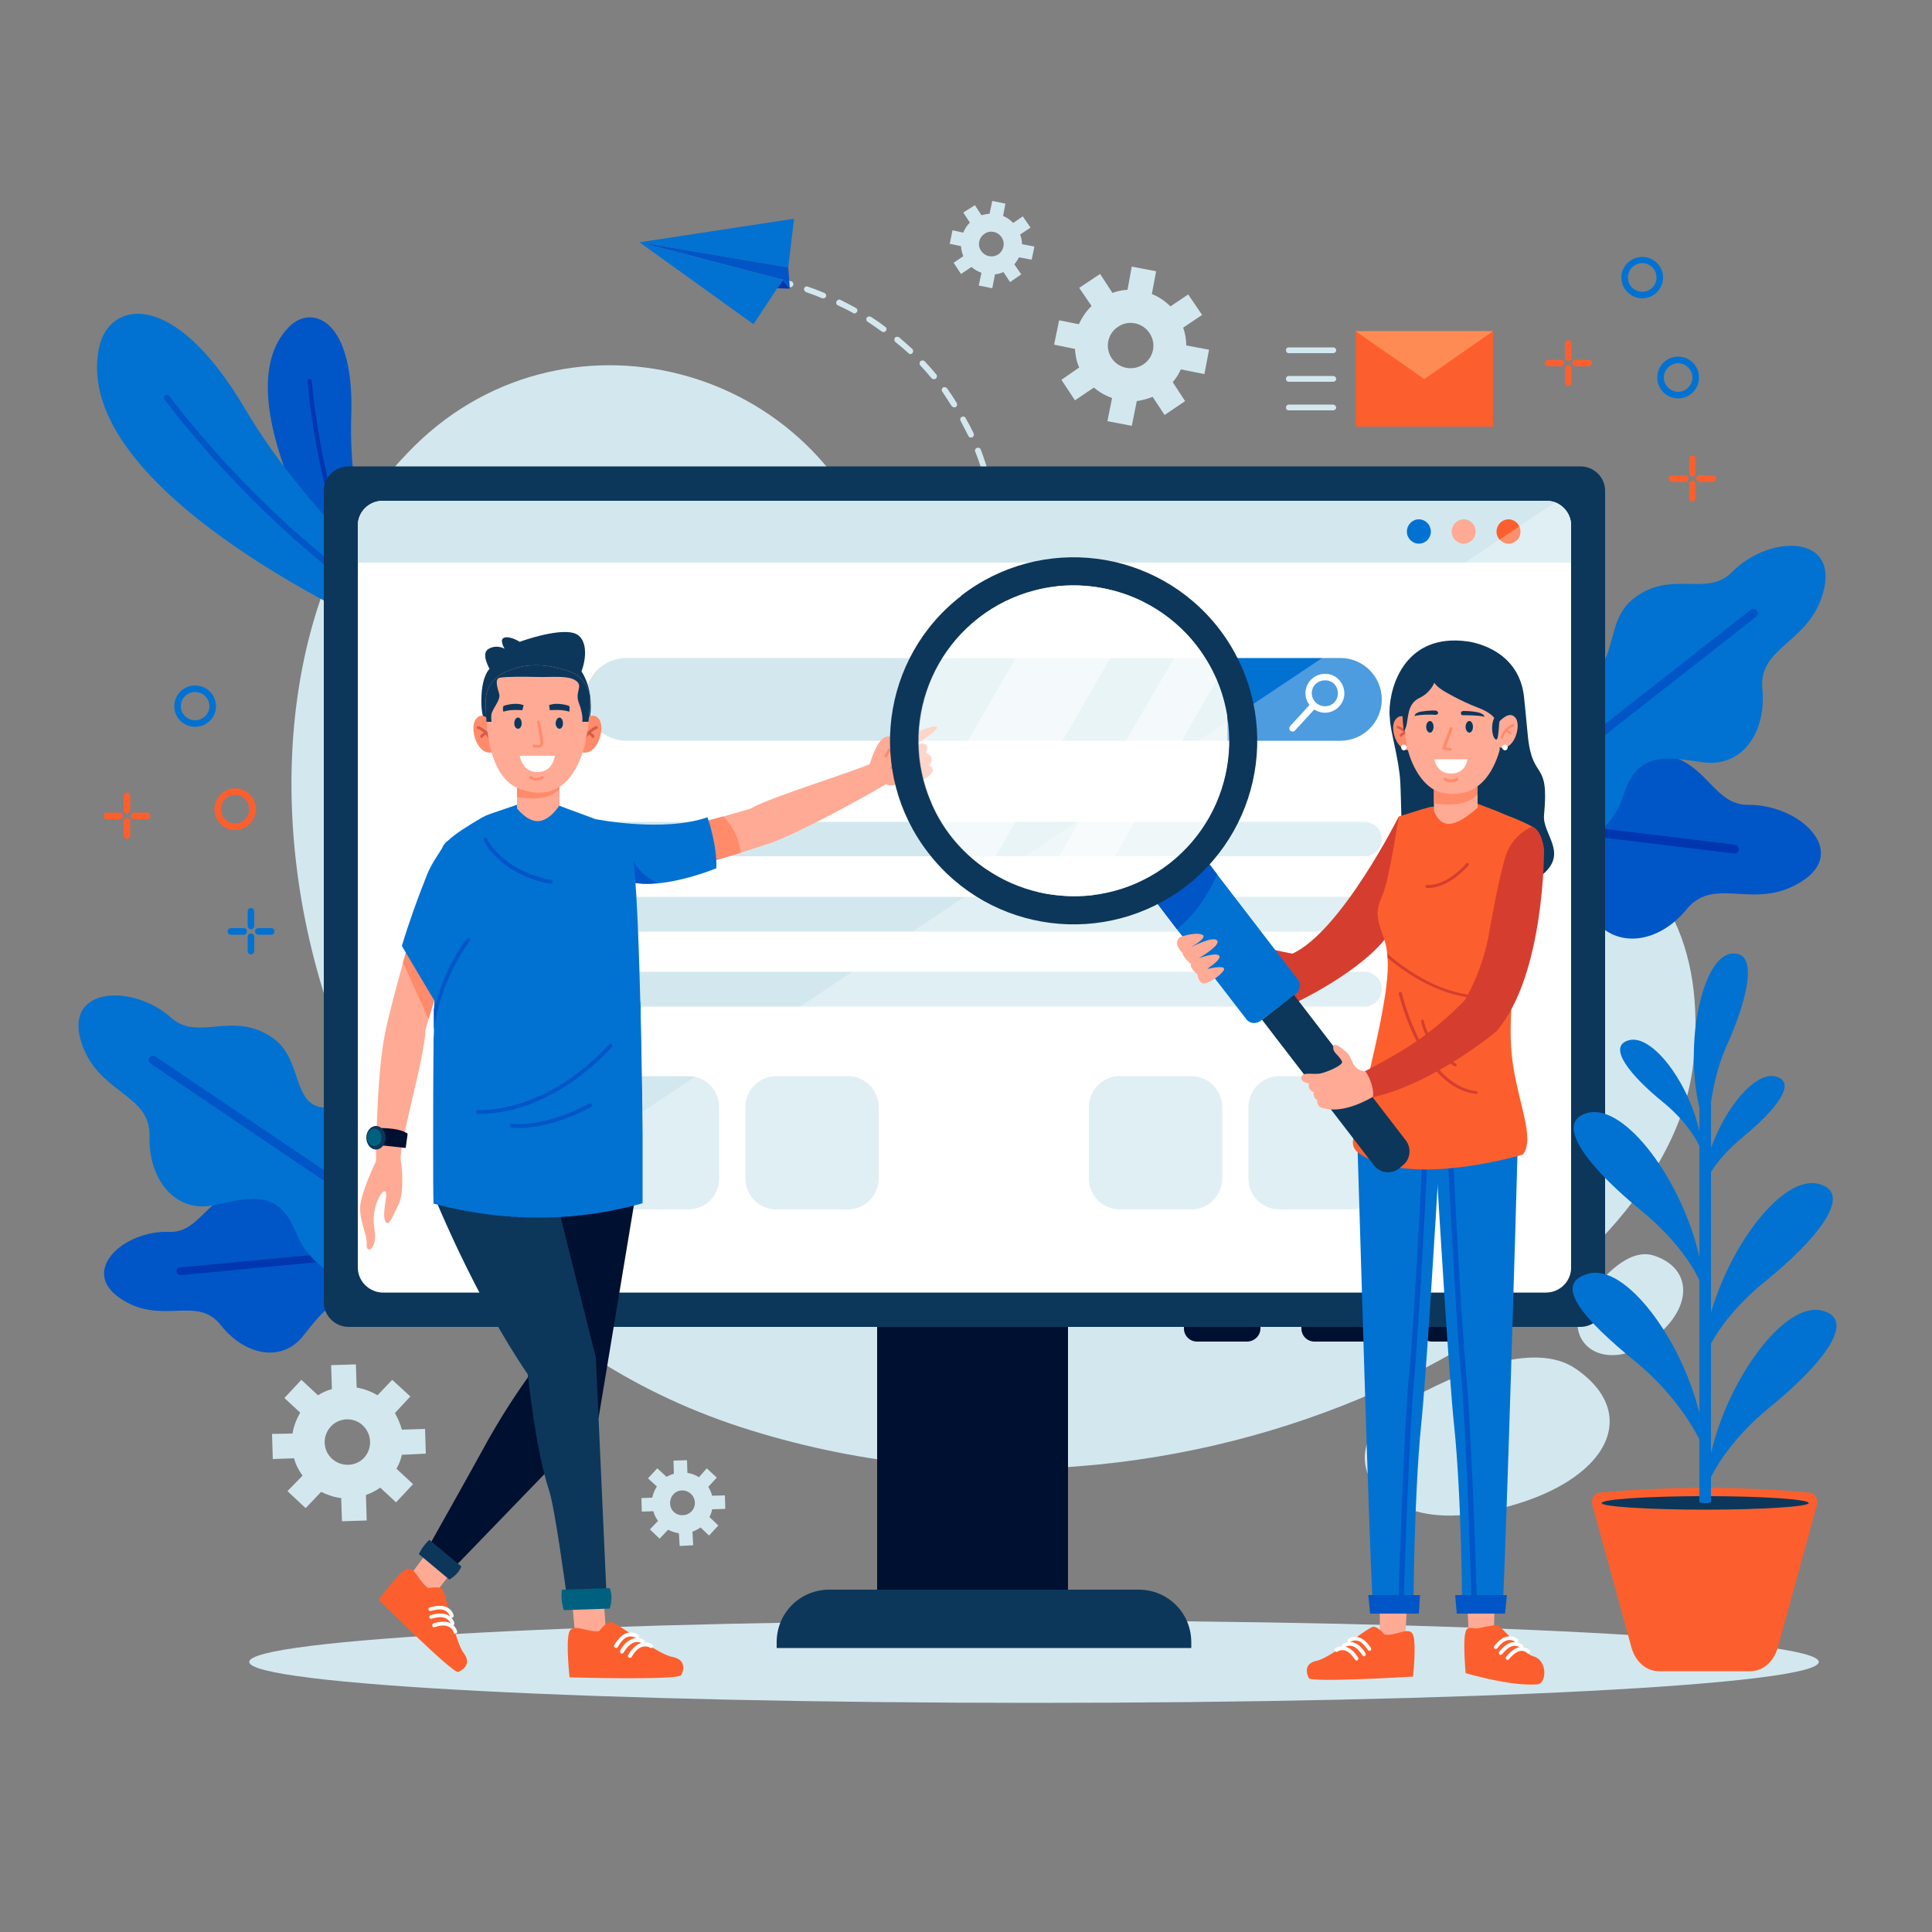 <svg version="1.2" xmlns="http://www.w3.org/2000/svg" viewBox="0 0 500 500" width="500" height="500">
	<rect x="0" y="0" width="500" height="500" fill="#808080" stroke="none"/>
	<title>seo</title>
	<style>
		.s0 { fill: #d3e8ee } 
		.s1 { fill: #0172d2 } 
		.s2 { fill: #0056c7 } 
		.s3 { fill: #0036af } 
		.s4 { fill: #fc5f2d } 
		.s5 { fill: #ff8b54 } 
		.s6 { fill: #0c375a } 
		.s7 { fill: #ffffff } 
		.s8 { fill: #ffaa95 } 
		.s9 { fill: #001030 } 
		.s10 { opacity: .3;fill: #ffffff } 
		.s11 { fill: #ff8b6b } 
		.s12 { fill: #00607f } 
		.s13 { fill: #d85c48 } 
		.s14 { fill: #d53e2f } 
		.s15 { opacity: .5;fill: #ffffff } 
	</style>
	<g id="OBJECTS">
		<path class="s0" d="m470.7 430.1c0 5.9-90.9 10.6-203.1 10.6-112.1 0-203.1-4.7-203.1-10.6 0-5.9 91-10.7 203.1-10.7 112.2 0 203.1 4.8 203.1 10.7z"/>
		<g>
			<g>
				<path class="s0" d="m228.5 148.9c-15.2-55.2-83.7-73-123-31.7q-0.8 0.9-1.7 1.8c-56.3 61.2-29.7 212 87.8 250.3 117.5 38.2 239.8-31.6 246.6-94 6.9-62.4-47.3-82-131.5-64.6-47.5 9.9-68.7-27.5-78.2-61.8z"/>
				<path class="s0" d="m363.1 363.1c-13.8 7.9-13.1 22.5 1.7 27.5 4.9 1.7 11.2 2.3 19.4 0.7 30.9-6 41.6-24.6 23.7-37-11-7.7-31.1 1.1-44.8 8.8z"/>
				<path class="s0" d="m410.2 336.7c-4.4 6.3-1 13.8 6.7 14 2.5 0.1 5.5-0.6 8.7-2.7 12.5-8 13.2-19.4 2.6-23-6.5-2.3-13.6 5.4-18 11.7z"/>
				<g>
					<path class="s0" d="m311.7 96.8l1.2-6.3-5.9-1.1q0-2.4-0.8-4.6l4.9-3.3-3.6-5.3-4.6 3.1c-1.4-1.4-3-2.5-4.8-3.2l1.1-5.9-6.3-1.2-1.1 6q-2 0.1-3.9 0.8l-3.2-4.9-5.4 3.6 3.2 4.7c-1.4 1.3-2.5 3-3.3 4.7l-5.1-1-1.3 6.3 5.4 1.1c0.1 1.6 0.4 3.3 1.1 4.8l-4.6 3.2 3.5 5.3 4.9-3.3c1.4 1.2 3 2.1 4.7 2.7l-1.2 6 6.3 1.2 1.3-6.4q2.1-0.3 4.1-1.1l3.1 4.7 5.3-3.6-3.2-4.9q1.3-1.5 2.1-3.3zm-15.8-2.5c-2.7 1.8-6.4 1.1-8.2-1.6-1.8-2.7-1.1-6.3 1.6-8.1 2.7-1.9 6.4-1.1 8.2 1.6 1.8 2.7 1.1 6.3-1.6 8.1z"/>
					<path class="s0" d="m267 67.2l0.7-3.4-3.2-0.6q0-1.3-0.5-2.5l2.7-1.8-2-2.9-2.5 1.7q-1.1-1.2-2.6-1.8l0.6-3.2-3.4-0.7-0.7 3.3q-1 0.1-2.1 0.4l-1.7-2.6-3 1.9 1.7 2.6q-1.1 1.1-1.7 2.6l-2.8-0.6-0.7 3.5 2.9 0.6q0.1 1.3 0.6 2.6l-2.5 1.7 1.9 2.9 2.7-1.8q1.2 1 2.6 1.5l-0.7 3.3 3.5 0.7 0.7-3.6q1.1-0.1 2.2-0.6l1.7 2.6 2.9-2-1.8-2.6q0.7-0.8 1.2-1.8zm-8.6-1.4c-1.5 1-3.5 0.6-4.5-0.9-1-1.4-0.6-3.4 0.9-4.4 1.4-1 3.4-0.6 4.4 0.9 1 1.4 0.6 3.4-0.8 4.4z"/>
				</g>
				<g>
					<path class="s0" d="m110.2 376.2l-0.2-6.4-6 0.2q-0.6-2.2-1.8-4.3l4-4.3-4.7-4.3-3.8 4c-1.7-1-3.5-1.7-5.4-2l-0.2-6-6.4 0.2 0.2 6.2q-1.9 0.5-3.6 1.6l-4.3-4-4.4 4.7 4.1 3.8c-1 1.7-1.7 3.5-2 5.4l-5.3 0.1 0.2 6.5 5.5-0.2c0.4 1.6 1.2 3.1 2.2 4.5l-3.9 4 4.7 4.4 4-4.2c1.7 0.8 3.4 1.4 5.2 1.6l0.2 6 6.4-0.2-0.2-6.6q2-0.7 3.7-1.9l4.1 3.8 4.4-4.7-4.3-4q1-1.7 1.4-3.6zm-16 1.1c-2.2 2.3-5.9 2.4-8.3 0.2-2.4-2.2-2.5-5.9-0.3-8.3 2.2-2.4 6-2.5 8.3-0.3 2.4 2.3 2.5 6 0.3 8.4z"/>
					<path class="s0" d="m187.7 390.5l-0.1-3.5-3.3 0.1q-0.3-1.2-1-2.3l2.2-2.4-2.6-2.4-2 2.3c-1-0.6-2-1-3-1.1l-0.1-3.3-3.5 0.1 0.1 3.4q-1 0.3-1.9 0.8l-2.4-2.2-2.4 2.6 2.3 2.1q-0.9 1.4-1.2 2.9l-2.8 0.1 0.1 3.5 3-0.1q0.3 1.3 1.2 2.5l-2.1 2.2 2.5 2.4 2.2-2.3q1.4 0.7 2.8 0.9l0.2 3.3 3.5-0.2-0.2-3.5q1.1-0.4 2.1-1.1l2.2 2.1 2.4-2.6-2.3-2.2q0.5-0.9 0.7-2zm-8.7 0.6c-1.2 1.3-3.3 1.4-4.6 0.2-1.3-1.2-1.3-3.3-0.1-4.6 1.2-1.3 3.2-1.3 4.5-0.1 1.3 1.2 1.4 3.2 0.2 4.5z"/>
				</g>
			</g>
		</g>
		<g>
			<g>
				<g>
					<g>
						<path class="s0" d="m204.8 74.3q-0.2 0-0.4 0c-1.4-0.4-2.2-0.5-2.2-0.5-0.4-0.1-0.6-0.5-0.6-0.9 0.1-0.4 0.5-0.7 0.9-0.6 0 0 0.8 0.2 2.3 0.5 0.4 0.1 0.6 0.6 0.5 1-0.1 0.2-0.3 0.4-0.5 0.5z"/>
					</g>
					<g>
						<path class="s0" d="m248.6 108.9q1 1.9 2 3.9c0.2 0.4 0.5 0.5 0.9 0.4q0 0 0.1 0c0.4-0.2 0.5-0.6 0.4-1q-1-2.1-2.1-4c-0.2-0.4-0.6-0.5-1-0.3-0.4 0.2-0.5 0.6-0.3 1z"/>
						<path class="s0" d="m252.4 116.9q0.8 2 1.5 4.2c0.1 0.3 0.5 0.5 0.9 0.4q0 0 0.1 0c0.4-0.1 0.6-0.5 0.4-0.9q-0.7-2.2-1.5-4.3c-0.2-0.4-0.6-0.5-1-0.4-0.4 0.2-0.6 0.6-0.4 1z"/>
						<path class="s0" d="m258.8 139c0.3-0.1 0.6-0.5 0.5-0.8q-0.3-2.3-0.6-4.5c-0.1-0.4-0.5-0.7-0.9-0.6-0.4 0.1-0.7 0.5-0.6 0.9q0.3 2.1 0.6 4.4c0.1 0.4 0.5 0.7 0.9 0.6q0 0 0.1 0z"/>
						<path class="s0" d="m255.7 124.4c-0.4 0.1-0.6 0.5-0.5 0.9q0.3 1 0.5 2 0.3 1.1 0.6 2.3c0.1 0.4 0.5 0.7 0.9 0.6q0 0 0 0c0.4-0.1 0.7-0.5 0.6-0.9q-0.3-1.2-0.6-2.4-0.2-1-0.5-2c-0.1-0.4-0.5-0.6-0.9-0.5q-0.1 0-0.1 0z"/>
						<path class="s0" d="m246.3 105.1c0.2 0.2 0.6 0.4 0.9 0.3q0.1 0 0.2-0.1c0.3-0.2 0.4-0.7 0.2-1q-1.2-2-2.5-3.8c-0.3-0.3-0.7-0.4-1.1-0.2-0.3 0.3-0.4 0.8-0.1 1.1q1.2 1.8 2.4 3.7z"/>
						<path class="s0" d="m208.6 75.6q2.1 0.7 4.2 1.6 0.2 0 0.4 0c0.3-0.1 0.5-0.2 0.6-0.5 0.1-0.3-0.1-0.8-0.5-0.9q-2.1-0.9-4.2-1.6c-0.4-0.2-0.8 0-1 0.4-0.1 0.4 0.1 0.8 0.5 1z"/>
						<path class="s0" d="m220.8 81q0.2 0.2 0.5 0.1 0.3-0.1 0.5-0.4c0.2-0.3 0.1-0.8-0.3-1q-2-1.1-4-2.1c-0.4-0.2-0.8 0-1 0.4-0.2 0.3-0.1 0.8 0.3 1q2 0.9 4 2z"/>
						<path class="s0" d="m235.1 91.4c0.2 0.2 0.4 0.3 0.7 0.2q0.2 0 0.3-0.2c0.3-0.3 0.3-0.8 0-1.1q-1.7-1.5-3.4-3c-0.3-0.2-0.8-0.2-1.1 0.1-0.2 0.4-0.2 0.8 0.1 1.1q1.8 1.4 3.4 2.9z"/>
						<path class="s0" d="m228.2 85.8c0.2 0.1 0.5 0.2 0.7 0.1q0.2-0.1 0.4-0.3c0.2-0.3 0.2-0.8-0.2-1q-1.8-1.4-3.7-2.6c-0.4-0.2-0.8-0.1-1.1 0.2-0.2 0.4-0.1 0.9 0.3 1.1q1.8 1.2 3.6 2.5z"/>
						<path class="s0" d="m241.1 97.9c0.2 0.2 0.5 0.3 0.8 0.2q0.2 0 0.3-0.1c0.3-0.3 0.4-0.8 0.1-1.1q-1.4-1.7-3-3.4c-0.3-0.3-0.8-0.3-1.1 0-0.3 0.3-0.3 0.8 0 1.1q1.5 1.6 2.9 3.3z"/>
					</g>
				</g>
				<g>
					<g>
						<path class="s1" d="m204 69.2l1.5-12.6-40 6.1z"/>
						<path class="s2" d="m165.5 62.7l37 9.7h0.1l1.8 2.3-0.4-5.5z"/>
						<path class="s3" d="m204.4 74.7l-3.3-0.1 1.5-2.2z"/>
						<path class="s1" d="m197.9 71.2l4.7 1.2-7.6 11.5-29.5-21.2z"/>
					</g>
				</g>
			</g>
			<g>
				<g>
					<path class="s4" d="m350.8 85.7h35.6v24.7h-35.6z"/>
					<path class="s5" d="m350.8 85.7l17.8 12.4 17.8-12.4z"/>
				</g>
				<g>
					<g>
						<path class="s0" d="m345 91.4h-11.5c-0.4 0-0.7-0.3-0.7-0.8 0-0.4 0.3-0.7 0.7-0.7h11.5c0.4 0 0.8 0.3 0.8 0.7 0 0.5-0.4 0.8-0.8 0.8z"/>
					</g>
					<g>
						<path class="s0" d="m345 98.8h-11.5c-0.4 0-0.7-0.3-0.7-0.7 0-0.5 0.3-0.8 0.7-0.8h11.5c0.4 0 0.8 0.3 0.8 0.8 0 0.4-0.4 0.7-0.8 0.7z"/>
					</g>
					<g>
						<path class="s0" d="m345 106.2h-11.5c-0.4 0-0.7-0.3-0.7-0.7 0-0.4 0.3-0.8 0.7-0.8h11.5c0.4 0 0.8 0.4 0.8 0.8 0 0.4-0.4 0.7-0.8 0.7z"/>
					</g>
				</g>
			</g>
		</g>
		<g>
			<g>
				<path class="s2" d="m466.3 228.1c-12.2 7.8-22.5-1.6-29.7 7.1-7.1 8.8-18.1 10.6-24.2 2.6-6-7.9-10-14.1-20.7-8.6-10.8 5.6-25.2 0.6-23.6-9.8 0.4-2.6 0.8-5.4 1.2-8.2q0.2-1.1 0.4-2.2 0-0.3 0.1-0.5c1.7-11.1 11.3-19.2 22.5-18.7 4.5 0.2 8.8 1.8 11.5 6 8.5 13.3 14.3-1.8 25.3-0.7 12.7 1.2 13.9 13.3 23.4 13.2 13.2-0.1 26.1 12 13.8 19.8z"/>
				<g>
					<path class="s3" d="m448.8 220.9l-79.5-9.7q0.2-1.1 0.4-2.2l79.3 9.6c0.7 0.1 1.1 0.7 1 1.3-0.1 0.6-0.6 1-1.2 1z"/>
				</g>
			</g>
			<g>
				<path class="s2" d="m31.1 336c10.6 7.2 19.9-0.9 26 6.9 6.2 7.9 15.8 9.8 21.3 2.9 5.5-6.9 9.2-12.3 18.5-7.1 9.4 5.2 22.2 1 21.1-8.2-0.3-2.3-0.6-4.7-0.9-7.2q-0.2-1-0.3-1.9 0-0.3 0-0.5c-1.3-9.8-9.6-17.2-19.5-17-4 0.1-7.8 1.4-10.3 5.1-7.8 11.4-12.6-2-22.3-1.3-11.2 0.8-12.6 11.5-21 11.1-11.6-0.4-23.2 10-12.6 17.2z"/>
				<g>
					<g>
						<path class="s3" d="m46.8 330l70.3-6.7q-0.2-1-0.3-1.9l-70.2 6.6c-0.6 0.1-1 0.5-0.9 1.1 0 0.5 0.5 0.9 1.1 0.9z"/>
					</g>
				</g>
			</g>
			<g>
				<path class="s2" d="m98.1 155.5h-2.3-1.2l-3.5 0.1c0 0-35.1-52.3-16.2-71.1 5.8-5.8 16.9-2 16 23.2-0.8 23.3 7.2 47.8 7.2 47.8z"/>
				<g>
					<path class="s3" d="m95.8 155.5h-1.2c-6.4-12.8-10-26.7-12-36.5-2.4-11.7-3-20.2-3-20.3 0-0.3 0.2-0.5 0.5-0.6 0.3 0 0.6 0.2 0.6 0.5 0 0.1 0.6 8.6 3 20.2 2 9.9 5.7 23.9 12.1 36.7z"/>
				</g>
			</g>
			<g>
				<path class="s1" d="m109.3 158.3l-2.7 1.8-1.5 1-4.2 2.8c0 0-83.6-36.4-75.2-74.2 2.6-11.6 19-15.5 37.6 15.9 17.1 29.1 46 52.7 46 52.7z"/>
				<g>
					<path class="s2" d="m106.6 160.1l-1.5 1c-17.7-10.6-33.1-24.8-43.1-35.2-12-12.4-19.4-22.4-19.4-22.5-0.3-0.3-0.2-0.8 0.1-1.1 0.4-0.2 0.9-0.2 1.1 0.2 0.1 0.1 7.4 10 19.3 22.3 10.2 10.5 25.6 24.7 43.5 35.3z"/>
				</g>
			</g>
			<g>
				<path class="s1" d="m20.9 269.3c4.2 13.9 18.1 13.5 17.8 24.8-0.3 11.3 6.8 19.9 16.6 17.8 9.8-2.1 16.8-4.1 21.3 7.1 4.5 11.3 18.7 16.9 24.3 8 1.4-2.2 2.9-4.6 4.4-6.9q0.6-1 1.2-2 0.1-0.2 0.3-0.4c5.9-9.5 4-22-4.8-28.9-3.6-2.8-7.8-4.4-12.7-2.9-15.1 4.4-9.6-10.8-18.6-17.2-10.4-7.4-19.3 1-26.4-5.3-9.8-8.8-27.5-8.1-23.4 5.9z"/>
				<g>
					<path class="s2" d="m39 275.3l66.3 44.8q0.6-1 1.2-2l-66.3-44.7c-0.5-0.3-1.2-0.2-1.5 0.3-0.4 0.5-0.3 1.2 0.3 1.6z"/>
				</g>
			</g>
			<g>
				<path class="s1" d="m472.1 152.3c-3.2 14.2-17.1 14.7-16 26 1.1 11.3-5.3 20.3-15.2 19-9.9-1.4-17.1-3-20.8 8.6-3.6 11.5-17.4 18.1-23.6 9.7-1.6-2.1-3.3-4.4-4.9-6.7q-0.7-0.9-1.4-1.8-0.1-0.2-0.3-0.4c-6.6-9-5.5-21.6 2.8-29.2 3.3-3 7.4-4.9 12.3-3.8 15.4 3.3 8.9-11.4 17.4-18.5 9.8-8.1 19.3-0.4 25.9-7.2 9.3-9.4 26.9-9.9 23.8 4.3z"/>
				<g>
					<g>
						<path class="s2" d="m454.5 159.6l-62.9 49.3q-0.7-0.9-1.4-1.8l62.9-49.3c0.5-0.4 1.2-0.3 1.6 0.2 0.4 0.5 0.3 1.2-0.2 1.6z"/>
					</g>
				</g>
			</g>
		</g>
		<path class="s4" d="m129.7 176.1c0 0 1.3 3.8 5.2 3.9 4 0.1 0-4.9 0-4.9 0 0 2.9 3.6 4.6 3 1.8-0.5-3.5-5.3-6-5.4-2.4-0.1-3.8 3.4-3.8 3.4z"/>
		<g>
			<g>
				<path class="s6" d="m415.4 127v210c0 3.5-2.9 6.4-6.4 6.4h-318.8c-3.5 0-6.4-2.9-6.4-6.4v-210c0-3.5 2.9-6.3 6.4-6.3h318.8c3.5 0 6.4 2.8 6.4 6.3z"/>
				<path class="s7" d="m406.6 136v192c0 3.6-2.9 6.5-6.5 6.5h-301q-1.2 0-2.2-0.4c-2.5-0.9-4.3-3.3-4.3-6.1v-192c0-3.6 2.9-6.4 6.5-6.4h301q1.3 0 2.4 0.4c2.4 1 4.1 3.3 4.1 6z"/>
				<g>
					<path class="s0" d="m406.6 136v9.6h-314v-9.6c0-3.5 2.9-6.4 6.5-6.4h301c3.6 0 6.5 2.8 6.5 6.4z"/>
					<g>
						<path class="s8" d="m381.9 137.6c0 1.7-1.4 3.1-3.1 3.1-1.7 0-3.1-1.4-3.1-3.1 0-1.8 1.4-3.2 3.1-3.2 1.7 0 3.1 1.4 3.1 3.2z"/>
						<path class="s1" d="m370.3 137.6c0 1.7-1.4 3.1-3.1 3.1-1.7 0-3.1-1.4-3.1-3.1 0-1.8 1.4-3.2 3.1-3.2 1.7 0 3.1 1.4 3.1 3.2z"/>
						<path class="s4" d="m393.5 137.6c0 1.7-1.4 3.1-3.1 3.1-1.7 0-3.1-1.4-3.1-3.1 0-1.8 1.4-3.2 3.1-3.2 1.7 0 3.1 1.4 3.1 3.2z"/>
					</g>
				</g>
			</g>
			<path class="s9" d="m227 343.4h49.4v70.4h-49.4z"/>
			<path class="s6" d="m308.3 426.5h-107.3v-1.5c0-7.6 6.1-13.6 13.6-13.6h80.1c7.5 0 13.6 6 13.6 13.6z"/>
			<g>
				<path class="s9" d="m353.2 347.2h-13c-1.9 0-3.4-1.5-3.4-3.4v-0.4h19.8v0.4c0 1.9-1.5 3.4-3.4 3.4z"/>
				<path class="s9" d="m383.6 347.2h-12.9c-2 0-3.5-1.5-3.5-3.4v-0.4h19.8v0.4c0 1.9-1.5 3.4-3.4 3.4z"/>
				<path class="s9" d="m322.7 347.2h-12.9c-1.9 0-3.4-1.5-3.4-3.4v-0.4h19.8v0.4c0 1.9-1.6 3.4-3.5 3.4z"/>
			</g>
			<g>
				<g>
					<path class="s0" d="m357.6 181c0 5.9-4.8 10.7-10.7 10.7h-184.8c-5.9 0-10.7-4.8-10.7-10.7 0-5.9 4.8-10.7 10.7-10.7h184.8c5.9 0 10.7 4.8 10.7 10.7z"/>
					<path class="s1" d="m346.9 170.3h-29.3v21.4h29.3c5.9 0 10.7-4.8 10.7-10.7 0-5.9-4.8-10.7-10.7-10.7z"/>
					<g>
						<g>
							<path class="s7" d="m339.5 183.1c-2.1-1.9-2.2-5.1-0.3-7.1 1.9-2 5.1-2.2 7.1-0.3 2 1.9 2.2 5.1 0.3 7.1-1.9 2.1-5.1 2.2-7.1 0.3zm5.7-6.2c-1.4-1.2-3.5-1.1-4.8 0.2-1.3 1.4-1.2 3.5 0.2 4.8 1.4 1.2 3.5 1.2 4.8-0.2 1.2-1.4 1.1-3.5-0.2-4.8z"/>
						</g>
						<g>
							<path class="s7" d="m333.9 189.1c-0.3-0.3-0.3-0.8 0-1.2l5.5-6c0.3-0.3 0.9-0.3 1.2 0 0.3 0.3 0.4 0.8 0 1.2l-5.5 6c-0.3 0.3-0.8 0.3-1.2 0z"/>
						</g>
					</g>
				</g>
				<g>
					<path class="s0" d="m151.4 217.1c0 2.5 2 4.5 4.5 4.5h197.2c2.5 0 4.5-2 4.5-4.5 0-2.4-2-4.4-4.5-4.4h-197.2c-2.5 0-4.5 2-4.5 4.4z"/>
					<path class="s0" d="m151.4 236.6c0 2.5 2 4.5 4.5 4.5h197.2c2.5 0 4.5-2 4.5-4.5 0-2.5-2-4.5-4.5-4.5h-197.2c-2.5 0-4.5 2-4.5 4.5z"/>
					<path class="s0" d="m151.4 256c0 2.5 2 4.5 4.5 4.5h197.2c2.5 0 4.5-2 4.5-4.5 0-2.5-2-4.5-4.5-4.5h-197.2c-2.5 0-4.5 2-4.5 4.5z"/>
				</g>
				<path class="s0" d="m349.6 313h-18.5c-4.4 0-8-3.6-8-8v-18.5c0-4.4 3.6-8 8-8h18.5c4.4 0 8 3.6 8 8v18.5c0 4.4-3.6 8-8 8z"/>
				<path class="s0" d="m308.3 313h-18.5c-4.4 0-8-3.6-8-8v-18.5c0-4.4 3.6-8 8-8h18.5c4.4 0 8 3.6 8 8v18.5c0 4.4-3.6 8-8 8z"/>
				<path class="s0" d="m219.4 313h-18.5c-4.4 0-8-3.6-8-8v-18.5c0-4.4 3.6-8 8-8h18.5c4.5 0 8 3.6 8 8v18.5c0 4.4-3.5 8-8 8z"/>
				<path class="s0" d="m178.1 313h-18.5c-4.4 0-8-3.6-8-8v-18.5c0-4.4 3.6-8 8-8h18.5c4.5 0 8 3.6 8 8v18.5c0 4.4-3.5 8-8 8z"/>
			</g>
			<path class="s10" d="m406.6 136v192c0 3.6-2.9 6.5-6.5 6.5h-301q-1.2 0-2.2-0.4l305.6-204.1c2.4 1 4.1 3.3 4.1 6z"/>
		</g>
		<g>
			<g>
				<g>
					<path class="s8" d="m227.7 196.6l2 6.1c-6.3 3.8-22.4 12.5-29.5 15.2-2.1 0.7-5.1 1.7-8.5 2.8q-1.9 0.6-4 1.2-1.8 0.5-3.7 1.1 0 0-0.1 0c-1.7 0.2-3.7 0.4-6.1 0.7l0.1-9.9 3.8-1 2.3-0.7 3.2-0.8 7-2c5.3-3.2 28.2-9.9 33.5-12.7z"/>
					<g>
						<path class="s8" d="m236.8 192.8c0.1-0.1 2.2-0.8 2.9 0 0.6 0.9-0.1 1.9-0.1 1.9 0 0 1.5 0.8 1.5 1.7 0.1 0.9-0.7 1.6-0.7 1.6 0 0 1 0.4 1 1.3 0 0.8-1.2 2.1-2.9 2.5-1.6 0.4-2.3 0.1-2.5 0q0 0 0 0c0 0-0.3 0.1-0.8 0.3-0.8 0.3-2.2 0.7-3.9 1.1-2.7 0.6-6-3.1-6.2-5.5 0 0 0.9-3.1 2.1-5 1.1-1.8 1.9-2.2 3.3-2.1 1.3 0.2 2.7 0.7 3 0.6 0.2 0 7.2-3.6 8.8-3.2 1.5 0.5-5.2 4.6-5.5 4.8z"/>
						<g>
							<g>
								<path class="s11" d="m229.2 196q0 0-0.1 0c-0.2-0.1-0.3-0.4-0.2-0.6l0.9-1.5q0-0.2 0.2-0.2 0.2 0 0.3 0c0 0.1 1.7 1.2 3.3 0.8q0.7-0.2 1-0.6c0.1-0.3 0-0.6 0-0.6-0.1-0.2 0-0.4 0.2-0.5 0.2-0.1 0.4 0 0.5 0.2 0 0.1 0.2 0.6-0.1 1.2q-0.3 0.7-1.4 1c-1.4 0.4-2.9-0.3-3.6-0.6l-0.6 1.2q-0.1 0.2-0.4 0.2z"/>
							</g>
							<g>
								<path class="s11" d="m236 201.8q0 0 0 0c0 0-0.3 0.1-0.8 0.3-0.6-0.8-0.7-1.7-0.7-2.5-0.1-0.7-0.1-1.3-0.5-1.7-0.3-0.5-0.5-1-0.5-1.4 0-0.5 0-0.9 0.1-1.3q0.1-0.2 0.2-0.3c0.1-0.3 0.2-0.5 0.2-0.5 0.1-0.2 0.3-0.2 0.5-0.1 0.2 0.1 0.3 0.3 0.2 0.5q-0.1 0-0.1 0.1c-0.1 0.2-0.4 0.8-0.4 1.4 0 0.4 0.1 0.8 0.4 1.1 0.5 0.6 0.6 1.4 0.6 2.1 0.1 0.9 0.1 1.7 0.8 2.3z"/>
							</g>
							<g>
								<path class="s11" d="m230.8 199c-0.2 0-0.3 0-0.4-0.2-0.1-0.2 0-0.4 0.2-0.5 0 0 2.3-1.1 2.5-3.2 0-0.2 0.2-0.4 0.4-0.4 0.2 0.1 0.4 0.2 0.4 0.5-0.3 2.5-2.9 3.7-3 3.8q0 0-0.1 0z"/>
							</g>
						</g>
					</g>
					<path class="s11" d="m184 223c2.7-0.8 5.3-1.6 7.7-2.3-0.5-4.5-2.7-7.6-4.5-9.4l-5.5 1.5z"/>
					<path class="s1" d="m185.4 224.7c0 0-7.7 3.2-15.1 3.9-2.6 0.2-5.2 0.2-7.4-0.4l-1.3-2.5-7.4-13.7c0 0 17.5 3.5 28.9-0.5 0 0 2.5 7.1 2.3 13.2z"/>
					<path class="s2" d="m170.3 228.6c-2.6 0.2-5.2 0.2-7.4-0.4l-1.3-2.5c0.3-1.2 1-2.2 2.4-2.7 0 0 1.7 3.5 6.3 5.6z"/>
				</g>
				<g>
					<path class="s8" d="m112.3 399.4l-5.8 7.8c0 0 1 3.5 5.3 6.2l7-9z"/>
					<g>
						<path class="s4" d="m110.9 411c0 0 2.7-0.6 3.6 0.3 0.9 1 3.3 13.7 5.5 16.5 2.1 2.8-0.1 4.3-1.4 4.9-1.3 0.6-20.6-18.7-20.6-18.7 0 0 4.8-6.6 7-7.8 2.3-1.3 3.4 3.4 5.9 4.8z"/>
						<g>
							<g>
								<g>
									<path class="s7" d="m111.4 418.9q-0.2-0.1-0.3-0.3c-0.1-0.2 0.1-0.5 0.3-0.6 0.1 0 2.1-0.7 3.7-0.3 2 0.5 2.5 2.3 2.5 2.4 0 0.2-0.1 0.5-0.4 0.6-0.3 0-0.5-0.1-0.6-0.4 0-0.1-0.3-1.3-1.8-1.7-1.2-0.3-3 0.3-3.1 0.3q-0.2 0.1-0.3 0z"/>
								</g>
							</g>
							<g>
								<path class="s7" d="m111.2 416.9q-0.2-0.1-0.3-0.3c-0.1-0.2 0.1-0.5 0.3-0.6 0.1 0 2.1-0.7 3.7-0.3 2.1 0.5 2.5 2.3 2.5 2.4 0 0.3-0.1 0.5-0.4 0.6-0.3 0-0.5-0.1-0.6-0.4 0-0.1-0.3-1.3-1.8-1.7-1.2-0.3-3 0.3-3.1 0.3q-0.1 0.1-0.3 0z"/>
							</g>
							<g>
								<path class="s7" d="m112.1 421.1q-0.2-0.1-0.2-0.3c-0.1-0.3 0-0.6 0.3-0.7 0.1 0 2.1-0.7 3.6-0.3 2.1 0.6 2.5 2.3 2.5 2.4 0.1 0.3-0.1 0.5-0.4 0.6-0.2 0.1-0.5-0.1-0.5-0.4 0 0-0.3-1.2-1.8-1.6-1.3-0.4-3.1 0.3-3.1 0.3q-0.2 0-0.4 0z"/>
							</g>
						</g>
					</g>
				</g>
				<g>
					<path class="s8" d="m147.9 412.8l0.9 9.7c0 0 3.1 1.8 8.1 0.9l-0.8-11.3z"/>
					<g>
						<path class="s4" d="m155.1 422.1c0 0 1.7-2.4 3.1-2.3 1.4 0.1 12.1 8.4 15.8 9 3.6 0.7 3 3.4 2.3 4.7-0.6 1.4-28.9 0.6-28.9 0.6 0 0-1-9.1-0.1-11.7 0.9-2.6 5 0.3 7.8-0.3z"/>
						<g>
							<g>
								<path class="s7" d="m161.1 427.9q-0.2 0.1-0.4 0c-0.2-0.2-0.3-0.5-0.2-0.7 0-0.1 1.1-2.1 2.6-2.8 2-1.1 3.6 0 3.6 0.1 0.2 0.1 0.3 0.5 0.1 0.7-0.1 0.2-0.4 0.3-0.7 0.1 0 0-1.1-0.8-2.5 0-1.2 0.6-2.2 2.3-2.2 2.4q-0.1 0.1-0.3 0.2z"/>
							</g>
							<g>
								<path class="s7" d="m159.6 426.5q-0.2 0-0.4-0.1c-0.3-0.1-0.4-0.4-0.2-0.7 0 0 1.1-2 2.6-2.8 1.9-1 3.5 0.1 3.6 0.2 0.2 0.1 0.3 0.4 0.1 0.7-0.2 0.2-0.5 0.3-0.7 0.1-0.1 0-1.2-0.8-2.6-0.1-1.2 0.7-2.1 2.4-2.1 2.4q-0.2 0.2-0.3 0.3z"/>
							</g>
							<g>
								<path class="s7" d="m163.2 429q-0.2 0.1-0.4 0c-0.3-0.1-0.4-0.5-0.2-0.7 0-0.1 1.1-2 2.6-2.8 2-1 3.5 0.1 3.6 0.1 0.2 0.2 0.3 0.5 0.1 0.7-0.2 0.2-0.5 0.3-0.7 0.1 0 0-1.1-0.7-2.5 0-1.3 0.6-2.2 2.4-2.2 2.4q-0.1 0.2-0.3 0.2z"/>
							</g>
						</g>
					</g>
				</g>
				<g>
					<path class="s9" d="m142.5 307.9l-5.9 48.6c0 0-5.2 7.1-10.3 16.2-4.2 7.7-15.4 27.6-15.4 27.6l6.8 5.2 37.2-38.5 9.9-59.6z"/>
					<path class="s6" d="m119.4 405.4c-0.6 1.5-1.8 2.6-3.1 3.4l-7.9-6.6q1-2.1 2.7-3.7z"/>
				</g>
				<g>
					<path class="s6" d="m112.5 309.9c0 0 10.4 25.7 24.1 45.8 0 0 2 19.6 5.5 30 1.5 4.5 4.4 26.1 4.4 26.1l10.4-0.5-2.7-60-10.9-43.4z"/>
					<path class="s12" d="m157.8 411c0.7 1.8 0.5 3.5 0 5.3l-11.9 0.4q-0.8-2.6-0.5-5.3z"/>
				</g>
				<g>
					<g>
						<g>
							<g>
								<g>
									<path class="s1" d="m166.3 306.5c0 2.1 0 3.8 0 4.9q-7.5 2.1-15 3-0.2 0-0.4 0-0.3 0.1-0.6 0.1-0.1 0-0.2 0-1.3 0.2-2.6 0.3-6.5 0.5-12.9 0.2-0.6 0-1.1-0.1-0.5 0-1.1 0-0.2 0-0.4-0.1-0.4 0-0.9 0-9.4-0.8-18.9-3.3c-0.1-2.5-0.1-7.6-0.1-14.1q0-0.6 0-1.1c0-7.2 0-16.1 0.1-25.2q0-1.1 0-2.2 0.1-1.2 0.1-2.5 0-0.2 0-0.4 0-0.3 0-0.6 0-0.6 0-1.2 0-0.9 0-1.7 0-0.7 0-1.3 0.1-1.3 0.1-2.6c0.3-18.1 0.9-34.7 2.1-39q0.1-0.6 0.3-0.8 0.2-0.3 0.4-0.6 0.4-0.4 0.8-0.7c1.9-1.8 5.3-3.9 8.7-5.9q0.6-0.3 1.2-0.6c0.1-0.1 9.3-3.2 9.3-3.2l9.6 0.7c1.2 0.6 10.3 3.7 11.4 4.4q0.5 0.3 1 0.6c2.6 1.7 4.8 3.4 5.8 4.8 1.4 2.1 2.2 20.6 2.7 40.7q0.1 0.6 0.1 1.3 0 3.2 0.1 6.4 0.1 3.2 0.1 6.3c0.1 3.5 0.1 6.8 0.2 10.1q0 0.5 0 1.1c0 3.1 0.1 6.2 0.1 9q0 0.5 0 1.1c0 4.2 0 8 0 11q0 0.6 0 1.2z"/>
								</g>
							</g>
						</g>
					</g>
					<g>
						<path class="s2" d="m121.7 243.2c0-0.5-0.6-0.7-0.9-0.3-3.8 5.1-6.2 10.6-7.5 15q-0.6 1.7-1 3.3 0 0.6 0 1.3 0 0.8 0 1.7 0 0.6 0 1.2 0 0.3 0 0.6 0 0.2 0 0.4c0.3-2.2 0.9-5.1 1.9-8.2 1.4-4.3 3.7-9.7 7.4-14.7q0.1-0.1 0.1-0.3z"/>
					</g>
					<g>
						<path class="s2" d="m123.7 288.3q0 0 0 0c10.4 0 19.3-4.7 24.9-8.7 6-4.3 9.7-8.6 9.8-8.7 0.1-0.2 0.1-0.5-0.1-0.7-0.2-0.1-0.5-0.1-0.7 0.1 0 0-3.7 4.3-9.6 8.5-5.5 3.9-14.2 8.5-24.3 8.5-0.3 0-0.5 0.3-0.5 0.5 0 0.3 0.2 0.5 0.5 0.5z"/>
					</g>
					<g>
						<path class="s2" d="m134.5 291.9c9 0 18-5.2 18.4-5.4 0.3-0.1 0.4-0.4 0.2-0.7-0.1-0.2-0.4-0.3-0.7-0.2-0.1 0.1-10.6 6.1-20 5.2-0.3-0.1-0.5 0.1-0.6 0.4 0 0.3 0.2 0.5 0.5 0.6q1.1 0.1 2.2 0.1z"/>
					</g>
					<g>
						<path class="s2" d="m142.5 228.7c0.3 0 0.5-0.2 0.5-0.4 0.1-0.3-0.1-0.5-0.4-0.6-12.7-2.4-16.5-10.5-16.5-10.6-0.1-0.3-0.4-0.4-0.7-0.3-0.2 0.1-0.3 0.4-0.2 0.7 0.1 0.3 4 8.7 17.2 11.2q0.1 0 0.1 0z"/>
					</g>
				</g>
				<g>
					<g>
						<path class="s8" d="m94.9 322.1c-0.2 2.6 2.9 1.2 2-4-0.9-5.2 1.6-9.9 2.7-9.8 1.1 0.2-0.9 5.7 0.1 7.7 0.9 2 2.2-1.9 3.4-4.2 1.3-2.5 1.2-7.8 0.6-11.6-0.5-3.8 6.3-26.9 6.4-33.6l0.8-2.8 3.1-10.4 4.8-16.2c0 0-2.9-12.3-7.7-11.3 0 0-2.6 8.6-5.4 18.3q-0.7 2.4-1.4 4.9c-1.9 7-3.8 14-4.6 18.1-2.3 10.8-2.4 33.3-2.4 33.3 0 0-4 8.3-4.1 12-0.1 3.9 1.9 7 1.7 9.6z"/>
						<path class="s11" d="m104.3 249.1l6.6 14.7 3.1-10.4-8.3-9.2q-0.7 2.4-1.4 4.9z"/>
						<path class="s1" d="m104 244.8c2.9 4.9 5.8 9.8 8.8 14.8 0.9-3.3 1.9-6.3 2.9-9.2q0 0 0 0 0.5-1.7 1.1-3.3 0 0 0-0.1 0.2-0.5 0.3-1c1.4-4.3 2.5-7.6 2.8-9.6 0.9-5.2-1.4-15.5-4.6-17.6-0.1 0.2-0.4-0.4-0.5 0-0.6 1.3-3.1 4.5-4.3 7.6q-0.2 0.6-0.5 1.3c-1.8 4.5-4 10.5-6 17.1z"/>
						<g>
							<path class="s9" d="m96.7 292c0 0 6.2-0.5 8.8 1.4l-0.5 3.7c0 0-7.3-0.9-9-0.8 0 0-0.2-3.6 0.7-4.3z"/>
							<path class="s6" d="m99.8 294.4c0 1.7-1.1 3.1-2.5 3.1-1.4 0-2.5-1.4-2.5-3.1 0-1.6 1.1-3 2.5-3 1.4 0 2.5 1.4 2.5 3z"/>
							<path class="s12" d="m98.7 294.3c0 1.3-0.8 2.3-1.8 2.3-1.1 0-1.9-1-1.9-2.3 0-1.2 0.8-2.2 1.9-2.2 1 0 1.8 1 1.8 2.2z"/>
						</g>
					</g>
				</g>
				<g>
					<path class="s6" d="m125.2 183.2c0 8.3 5.2 14.1 13.5 14.1 8.4 0 14.2-6.2 14.2-14.6 0-8.3-5-14.7-13.3-14.7-10 0-14.4 6.8-14.4 15.2z"/>
					<path class="s6" d="m126.2 188.2c0 0-1.9-2.2-1.6-7.9 0.2-5.6 2.1-7.2 2.1-7.2 0 0-2.4-4.1-0.2-5.2 2.2-1.2 4.1 0 4.1 0 0 0-1.6-2.5 0-2.9 1.6-0.4 3.9 1.1 3.9 1.1 0 0 11.4-4.2 15-1.8 3.6 2.5 1.2 10 0.2 10.8z"/>
					<g>
						<path class="s11" d="m127.1 186.8c0 0-2.3-3.1-4-0.6-1.8 2.6 0.7 10.1 4.9 8.3z"/>
						<g>
							<path class="s13" d="m127.1 192.2c-0.2 0-0.3-0.1-0.4-0.3-0.6-2.3-3-3.3-3.1-3.3-0.2-0.1-0.3-0.3-0.2-0.5 0.1-0.1 0.3-0.2 0.5-0.2 0.1 0.1 2.8 1.1 3.5 3.8 0.1 0.2 0 0.4-0.2 0.4q-0.1 0.1-0.1 0.1z"/>
						</g>
						<g>
							<path class="s13" d="m124.6 191q-0.1 0-0.2-0.1c-0.1-0.1-0.2-0.3-0.1-0.5 0 0 0.5-0.7 1.4-1.1 0.1 0 0.4 0 0.4 0.2 0.1 0.2 0 0.4-0.1 0.5-0.7 0.3-1.1 0.8-1.1 0.8q-0.1 0.2-0.3 0.2z"/>
						</g>
					</g>
					<g>
						<path class="s11" d="m151 186.8c0 0 2.3-3.1 4.1-0.6 1.7 2.6-0.8 10.1-5 8.3z"/>
						<g>
							<g>
								<g>
									<path class="s13" d="m151 192.2c0.2 0 0.3-0.1 0.4-0.3 0.6-2.3 3.1-3.3 3.1-3.3 0.2-0.1 0.3-0.3 0.2-0.5-0.1-0.1-0.3-0.2-0.5-0.2-0.1 0.1-2.7 1.1-3.5 3.8-0.1 0.2 0.1 0.4 0.2 0.4q0.1 0.1 0.1 0.1z"/>
								</g>
							</g>
						</g>
						<g>
							<g>
								<path class="s13" d="m153.5 191q0.1 0 0.2-0.1c0.1-0.1 0.2-0.3 0.1-0.5 0 0-0.5-0.7-1.4-1.1-0.1 0-0.3 0-0.4 0.2-0.1 0.2 0 0.4 0.2 0.5 0.6 0.3 1 0.8 1 0.8q0.1 0.2 0.3 0.2z"/>
							</g>
						</g>
					</g>
					<path class="s8" d="m144.8 200.9v7.5c0 0-2.3 3.8-5.3 4.1-3 0.3-5.7-3.3-5.7-3.3v-7.8z"/>
					<path class="s11" d="m144.8 200.9v3.3c-2.1 2.3-5.7 2.9-11 2.1v-4.9z"/>
					<path class="s8" d="m152.7 181.6c-0.1 2.9-0.4 6.6-1 9.5q-0.2 1.1-0.4 2c-1.6 5.6-5.6 15.1-16.7 11.1-4.9-1.7-7.1-7.2-8.1-12.7-0.7-3.8-0.8-7.6-0.8-10.3 0.1-2.8 1.6-5.3 4-6.7 6.5-3.7 13.4-2.3 18-0.6 3.1 1.2 5.2 4.3 5 7.7z"/>
					<path class="s6" d="m135 187.2c0 0.8-0.4 1.4-0.9 1.4-0.6 0-1-0.6-1-1.4 0-0.8 0.4-1.5 1-1.5 0.5 0 0.9 0.7 0.9 1.5z"/>
					<path class="s6" d="m145.7 187.2c0 0.8-0.4 1.4-0.9 1.4-0.5 0-1-0.6-1-1.4 0-0.8 0.5-1.5 1-1.5 0.5 0 0.9 0.7 0.9 1.5z"/>
					<path class="s6" d="m147.3 182.7c0 0-2.9-1.1-5.2-0.2l0.2 1.3c0 0 3.3-0.3 5 0.4 0.1-0.5 0.2-1 0-1.5z"/>
					<path class="s6" d="m130.3 182.7c0 0 2.9-1.1 5.2-0.2l-0.3 1.3c0 0-3.3-0.3-4.9 0.4-0.2-0.5-0.2-1 0-1.5z"/>
					<g>
						<path class="s11" d="m139.4 193.5c-0.6 0.1-1.2-0.1-1.3-0.1-0.2-0.1-0.3-0.3-0.2-0.5 0-0.1 0.2-0.3 0.4-0.2 0.3 0.1 1.1 0.2 1.4 0 0.1-0.1 0.2-0.2 0.2-0.4-0.1-1.3-0.9-5.4-0.9-5.4-0.1-0.2 0.1-0.4 0.3-0.4 0.2-0.1 0.3 0.1 0.4 0.3 0 0.1 0.9 4.2 0.9 5.5 0 0.5-0.2 0.8-0.4 0.9q-0.4 0.3-0.8 0.3z"/>
					</g>
					<path class="s7" d="m134.5 195.6c0.3 1.5 1.3 4.2 4.6 4.2 3.2 0 4.2-2.5 4.5-4.2z"/>
					<g>
						<path class="s11" d="m138.8 202c0.9 0 1.7-0.4 1.7-0.5 0.2-0.1 0.3-0.3 0.2-0.5-0.1-0.1-0.4-0.2-0.5-0.1 0 0-0.7 0.4-1.4 0.4-0.7 0-1.3-0.4-1.3-0.4-0.2-0.1-0.4 0-0.5 0.1-0.1 0.2-0.1 0.4 0.1 0.5 0 0 0.8 0.5 1.7 0.5z"/>
					</g>
					<path class="s6" d="m152.3 186.8h-1.6c0.2-1.6-0.4-3.6-0.9-4.9-1.1-2.9 1.2-4.3-0.7-5.7-1.9-1.5-6.6-0.9-9.9-1-3.3-0.1-8.6-0.1-9.9 0.2-1.3 0.3-0.6 2.5-0.1 4.2 0.4 1.6-1.6 3.5-2 5.2-0.1 0.5-0.1 1.2 0 2h-1.3c-0.2-2.1-0.2-4-0.2-5.6 0.1-2.8 1.6-5.3 4-6.7 6.5-3.7 13.4-2.3 18-0.6 3.1 1.2 5.2 4.3 5 7.7-0.1 1.6-0.2 3.4-0.4 5.2z"/>
				</g>
			</g>
		</g>
		<g>
			<g>
				<g>
					<path class="s4" d="m60.8 214.8c-2.9 0-5.3-2.4-5.3-5.4 0-2.9 2.4-5.4 5.3-5.4 3 0 5.4 2.5 5.4 5.4 0 3-2.4 5.4-5.4 5.4zm0-9.1c-2 0-3.6 1.7-3.6 3.7 0 2.1 1.6 3.7 3.6 3.7 2.1 0 3.7-1.6 3.7-3.7 0-2-1.6-3.7-3.7-3.7z"/>
				</g>
				<g>
					<path class="s1" d="m50.5 188.1c-3 0-5.4-2.4-5.4-5.3 0-3 2.4-5.4 5.4-5.4 3 0 5.4 2.4 5.4 5.4 0 2.9-2.4 5.3-5.4 5.3zm0-9c-2 0-3.7 1.6-3.7 3.7 0 2 1.7 3.6 3.7 3.6 2 0 3.7-1.6 3.7-3.6 0-2.1-1.7-3.7-3.7-3.7z"/>
				</g>
				<g>
					<g>
						<g>
							<g>
								<path class="s1" d="m65 240.5c-0.5 0-0.9-0.4-0.9-0.9v-3.7c0-0.5 0.4-0.9 0.9-0.9 0.4 0 0.8 0.4 0.8 0.9v3.7c0 0.5-0.4 0.9-0.8 0.9z"/>
							</g>
							<g>
								<path class="s1" d="m65 247c-0.5 0-0.9-0.4-0.9-0.9v-3.7c0-0.5 0.4-0.8 0.9-0.8 0.4 0 0.8 0.3 0.8 0.8v3.7c0 0.5-0.4 0.9-0.8 0.9z"/>
							</g>
						</g>
						<g>
							<g>
								<path class="s1" d="m70.2 241.9h-3.3c-0.5 0-0.9-0.4-0.9-0.9 0-0.5 0.4-0.8 0.9-0.8h3.3c0.5 0 0.8 0.3 0.8 0.8 0 0.5-0.3 0.9-0.8 0.9z"/>
							</g>
							<g>
								<path class="s1" d="m63.1 241.9h-3.4c-0.4 0-0.8-0.4-0.8-0.9 0-0.5 0.4-0.8 0.8-0.8h3.4c0.5 0 0.8 0.3 0.8 0.8 0 0.5-0.3 0.9-0.8 0.9z"/>
							</g>
						</g>
					</g>
				</g>
				<g>
					<g>
						<g>
							<g>
								<path class="s4" d="m32.9 210.6c-0.5 0-0.9-0.4-0.9-0.9v-3.7c0-0.5 0.4-0.9 0.9-0.9 0.4 0 0.8 0.4 0.8 0.9v3.7c0 0.5-0.4 0.9-0.8 0.9z"/>
							</g>
							<g>
								<path class="s4" d="m32.9 217.1c-0.5 0-0.9-0.4-0.9-0.9v-3.7c0-0.5 0.4-0.8 0.9-0.8 0.4 0 0.8 0.3 0.8 0.8v3.7c0 0.5-0.4 0.9-0.8 0.9z"/>
							</g>
						</g>
						<g>
							<g>
								<path class="s4" d="m38.1 212h-3.4c-0.4 0-0.8-0.4-0.8-0.9 0-0.5 0.4-0.8 0.8-0.8h3.4c0.5 0 0.8 0.3 0.8 0.8 0 0.5-0.3 0.9-0.8 0.9z"/>
							</g>
							<g>
								<path class="s4" d="m31 212h-3.4c-0.4 0-0.8-0.4-0.8-0.9 0-0.5 0.4-0.8 0.8-0.8h3.4c0.4 0 0.8 0.3 0.8 0.8 0 0.5-0.4 0.9-0.8 0.9z"/>
							</g>
						</g>
					</g>
				</g>
			</g>
			<g>
				<g>
					<path class="s1" d="m425 77.2c-2.9 0-5.4-2.4-5.4-5.4 0-2.9 2.5-5.3 5.4-5.3 3 0 5.4 2.4 5.4 5.3 0 3-2.4 5.4-5.4 5.4zm0-9.1c-2 0-3.7 1.7-3.7 3.7 0 2.1 1.7 3.7 3.7 3.7 2.1 0 3.7-1.6 3.7-3.7 0-2-1.6-3.7-3.7-3.7z"/>
				</g>
				<g>
					<path class="s1" d="m434.3 103.1c-3 0-5.4-2.4-5.4-5.4 0-3 2.4-5.4 5.4-5.4 3 0 5.4 2.4 5.4 5.4 0 3-2.4 5.4-5.4 5.4zm0-9.1c-2 0-3.7 1.7-3.7 3.7 0 2 1.7 3.7 3.7 3.7 2 0 3.7-1.7 3.7-3.7 0-2-1.7-3.7-3.7-3.7z"/>
				</g>
				<g>
					<g>
						<g>
							<path class="s4" d="m438 123.3c-0.5 0-0.8-0.4-0.8-0.9v-3.7c0-0.4 0.3-0.8 0.8-0.8 0.5 0 0.8 0.4 0.8 0.8v3.7c0 0.5-0.3 0.9-0.8 0.9z"/>
						</g>
						<g>
							<path class="s4" d="m438 129.8c-0.5 0-0.8-0.4-0.8-0.8v-3.8c0-0.4 0.3-0.8 0.8-0.8 0.5 0 0.8 0.4 0.8 0.8v3.8c0 0.4-0.3 0.8-0.8 0.8z"/>
						</g>
					</g>
					<g>
						<g>
							<path class="s4" d="m443.2 124.7h-3.3c-0.5 0-0.9-0.4-0.9-0.9 0-0.4 0.4-0.8 0.9-0.8h3.3c0.5 0 0.9 0.4 0.9 0.8 0 0.5-0.4 0.9-0.9 0.9z"/>
						</g>
						<g>
							<path class="s4" d="m436.1 124.7h-3.3c-0.5 0-0.9-0.4-0.9-0.9 0-0.4 0.4-0.8 0.9-0.8h3.3c0.5 0 0.9 0.4 0.9 0.8 0 0.5-0.4 0.9-0.9 0.9z"/>
						</g>
					</g>
				</g>
				<g>
					<g>
						<g>
							<g>
								<path class="s4" d="m405.9 93.4c-0.5 0-0.9-0.4-0.9-0.9v-3.7c0-0.4 0.4-0.8 0.9-0.8 0.4 0 0.8 0.4 0.8 0.8v3.7c0 0.5-0.4 0.9-0.8 0.9z"/>
							</g>
							<g>
								<path class="s4" d="m405.9 99.9c-0.5 0-0.9-0.4-0.9-0.8v-3.8c0-0.4 0.4-0.8 0.9-0.8 0.4 0 0.8 0.4 0.8 0.8v3.8c0 0.4-0.4 0.8-0.8 0.8z"/>
							</g>
						</g>
						<g>
							<g>
								<path class="s4" d="m411.1 94.8h-3.3c-0.5 0-0.9-0.4-0.9-0.9 0-0.4 0.4-0.8 0.9-0.8h3.3c0.5 0 0.9 0.4 0.9 0.8 0 0.5-0.4 0.9-0.9 0.9z"/>
							</g>
							<g>
								<path class="s4" d="m404 94.8h-3.4c-0.4 0-0.8-0.4-0.8-0.9 0-0.4 0.4-0.8 0.8-0.8h3.4c0.5 0 0.8 0.4 0.8 0.8 0 0.5-0.3 0.9-0.8 0.9z"/>
							</g>
						</g>
					</g>
				</g>
			</g>
		</g>
		<g>
			<g>
				<path class="s4" d="m453 432.5h-23.7c-3.3 0-6.1-2.5-7.1-6.2l-10.1-36.8c-0.4-1.5 0.5-3.1 1.8-3.2q27.5-2.5 54.5 0c1.3 0.1 2.2 1.7 1.8 3.2l-10.1 36.8c-1 3.7-3.8 6.2-7.1 6.2z"/>
				<path class="s6" d="m468.1 389c0 0.9-12 1.7-26.8 1.7-14.8 0-26.8-0.8-26.8-1.7 0-1 12-1.8 26.8-1.8 14.8 0 26.8 0.8 26.8 1.8z"/>
				<path class="s1" d="m471.6 339.2c-9.6-2.6-24.3 17.4-28.8 36.9v-28.4c2.2-4 6.5-10 14.3-16.3 12.1-9.8 23.2-22.5 13.6-25-9.1-2.4-22.6 15.1-27.9 33.3v-36.4c1.6-2.5 4.1-5.6 8.2-9 7.6-6.2 14.6-14.1 8.6-15.7-5.3-1.4-13 7.9-16.8 18.5v-11.9c0.6-3.6 1.5-8.8 3.9-14.2 5.6-12.4 8.7-25.1 1.3-24.2-7.4 1-12.2 23-8.2 39.9v6.1c-2.7-12.4-12.1-25.2-18.2-23.6-6.1 1.6 0.9 9.6 8.5 15.8 5.8 4.7 8.6 9.2 9.7 11.6v28.7c-4.4-19.6-19.2-39.8-28.9-37.3-9.6 2.6 1.5 15.2 13.6 25.1 9.1 7.4 13.5 14.4 15.3 18.2v34.4c-4.7-19.2-19.1-38.6-28.6-36.1-9.7 2.5-1.4 11.8 12.2 22.9 9.2 7.6 14.2 15.7 16.4 20v16.3q1.6 0.4 3 0v-6.5c1.9-3.8 6.2-10.7 15.2-18.1 12.1-9.8 23.3-22.5 13.6-25z"/>
			</g>
		</g>
		<g>
			<g>
				<path class="s8" d="m357.1 416.5v7.2l6.6-0.1 0.4-7.6z"/>
				<g>
					<g>
						<path class="s4" d="m358.3 423c0 0-1.7-2.1-2.9-2-1.3 0.1-11.2 8.1-14.6 8.8-3.4 0.7-2.7 3.2-2.1 4.5 0.7 1.2 27-0.4 27-0.4 0 0 0.9-8.4 0-10.8-0.9-2.4-4.7 0.5-7.4-0.1z"/>
						<g>
							<g>
								<path class="s7" d="m352.9 428.6q0.1 0.1 0.3 0c0.3-0.2 0.3-0.5 0.2-0.7 0-0.1-1.1-1.9-2.5-2.6-1.9-0.9-3.3 0.2-3.4 0.2-0.2 0.2-0.3 0.5-0.1 0.7 0.2 0.2 0.5 0.3 0.7 0.1 0 0 1-0.8 2.4-0.1 1.1 0.6 2.1 2.2 2.1 2.2q0.1 0.2 0.3 0.2z"/>
							</g>
							<g>
								<path class="s7" d="m354.3 427.2q0.1 0.1 0.3 0c0.3-0.1 0.3-0.4 0.2-0.7 0 0-1.1-1.8-2.5-2.5-1.9-0.9-3.3 0.1-3.4 0.2-0.2 0.1-0.2 0.4-0.1 0.6 0.2 0.3 0.5 0.3 0.7 0.1 0 0 1-0.7 2.4-0.1 1.1 0.6 2.1 2.2 2.1 2.2q0.1 0.2 0.3 0.2z"/>
							</g>
							<g>
								<path class="s7" d="m350.9 429.7q0.2 0.1 0.4 0c0.2-0.2 0.3-0.5 0.2-0.7-0.1-0.1-1.1-1.9-2.5-2.5-1.9-1-3.4 0.1-3.4 0.1-0.2 0.2-0.3 0.5-0.1 0.7 0.1 0.2 0.5 0.3 0.7 0.1 0 0 1-0.7 2.3-0.1 1.2 0.6 2.1 2.2 2.2 2.2q0.1 0.2 0.2 0.2z"/>
							</g>
						</g>
					</g>
				</g>
				<path class="s1" d="m351.3 296.1c0.7 21.9 2.8 96.5 4 120.5h10.5c0 0 0.1-28.9 2-47.9 1.2-11.3 3.7-51.8 4.9-72.6z"/>
				<g>
					<path class="s2" d="m368.3 296.1c-1 19.6-2.5 48.4-3.7 60.3-1.2 12.4-2.3 46.6-2.8 60.2h1.4c0.4-13.7 1.6-47.7 2.8-60 1.1-12.1 2.7-40.9 3.6-60.5z"/>
					<path class="s2" d="m354.1 412.8l0.5 4.8h12.6l0.3-4.8z"/>
				</g>
			</g>
			<g>
				<path class="s8" d="m379.8 416.1l0.3 7.1 6.5-0.3 0.2-7.6z"/>
				<g>
					<g>
						<path class="s4" d="m383 421.3c0 0 3.5-0.8 4.5-0.7 0.9 0.1 7 7.5 9.2 8 3.9 1 3.6 7.1 1.2 7.3-6.9 0.6-18.6-2.9-18.6-2.9 0 0-0.7-7.9-0.1-10.3 0.5-2.5 1.9-0.8 3.8-1.4z"/>
						<g>
							<g>
								<path class="s7" d="m388.4 428.3q-0.2 0-0.3-0.1c-0.2-0.2-0.3-0.5-0.1-0.7 0-0.1 1.3-1.7 2.7-2.3 2-0.7 3.3 0.5 3.4 0.6 0.2 0.2 0.2 0.5 0 0.6-0.2 0.2-0.5 0.2-0.7 0.1 0-0.1-0.9-0.9-2.3-0.4-1.2 0.5-2.3 2-2.4 2q-0.1 0.1-0.3 0.2z"/>
							</g>
							<g>
								<path class="s7" d="m387.2 426.7q-0.2 0.1-0.4 0c-0.2-0.2-0.2-0.5-0.1-0.7 0.1-0.1 1.3-1.8 2.8-2.3 2-0.7 3.3 0.5 3.3 0.6 0.2 0.1 0.2 0.5 0 0.6-0.1 0.2-0.4 0.2-0.6 0.1-0.1-0.1-1-0.9-2.4-0.4-1.2 0.4-2.3 1.9-2.3 2q-0.1 0.1-0.3 0.1z"/>
							</g>
							<g>
								<path class="s7" d="m390.2 429.6q-0.2 0-0.3-0.1c-0.3-0.2-0.3-0.5-0.1-0.7 0-0.1 1.3-1.7 2.7-2.3 2-0.7 3.3 0.5 3.4 0.6 0.2 0.2 0.2 0.5 0 0.7-0.2 0.2-0.5 0.2-0.7 0 0-0.1-0.9-0.9-2.3-0.4-1.2 0.5-2.4 2-2.4 2q-0.1 0.1-0.3 0.2z"/>
							</g>
						</g>
					</g>
				</g>
				<path class="s1" d="m371.4 296.1c1.2 20.8 3.7 61.3 4.9 72.6 2 19 2.1 47.9 2.1 47.9h10.5c1.1-24 3.3-98.6 3.9-120.5z"/>
				<g>
					<path class="s2" d="m375.9 296.1h-1.4c1 19.6 2.5 48.4 3.7 60.5 1.1 12.3 2.3 46.3 2.7 60h1.4c-0.4-13.6-1.6-47.8-2.8-60.2-1.1-11.9-2.7-40.7-3.6-60.3z"/>
					<path class="s2" d="m390 412.8l-0.5 4.8h-12.5l-0.4-4.8z"/>
				</g>
			</g>
			<path class="s14" d="m359.6 241.5c-6.5 9.6-24.1 17.9-24.1 17.9-6.4-1.4-10.5-3.3-14.6-5.5 1.2-2.9 1.7-5.9 2.4-9.7 6 1.7 11.2 2.6 11.2 2.6 12.7-5.9 27.5-35.5 27.5-35.5 4.1 8.4-2.4 30.2-2.4 30.2z"/>
			<g>
				<path class="s6" d="m399.6 226c-5.3 4.7-11.5 2.6-19.3-1.4-7.9-4-2.9 3.8-10.6 5.2-7.7 1.3-6.8-17.8-7.3-27.3-0.3-6-2.7-13.6-2.7-16.6q-0.1-0.8-0.1-1.5c0-7.3 4.4-20.6 20.2-18.4 0 0 13.1 1.4 14.6 14.2 0 0 0.6 5.9 1 10.2 1.2 12.1 5.6 5.8 4.2 20.5-0.5 4.9 6.1 9.6 0 15.1z"/>
				<g>
					<g>
						<path class="s4" d="m351.5 298.3c12.8 9.5 42.6 0.5 42.6 0.5 3.3-4.1-1.3-13.5-2.7-24.4-1.2-9.2 0.2-21.7 1.9-31q0.4-2.6 1-4.8c2-9.3 2.2-24.7 2.2-24.7-1.6-0.9-4.2-2-6.8-3-1.6-0.7-3.3-1.4-4.7-1.9-2.6-1-4.5-1.7-4.5-1.7l-10.6 1.6-2.1 0.6-3.5 1.1-2.3 0.7c0 0-1.6 10.5-3.1 16.8-0.5 1.8-0.9 3.2-1.3 4-1.7 3.9-1.3 5.7 0.6 10.8q0.6 1.8 0.8 3.9 0.1 0.5 0.1 1.1c0.3 4.2-0.5 9.6-1.9 16.8-1.7 8.4-5.6 24.7-7 30.2-0.3 1.3 0.2 2.6 1.3 3.4z"/>
						<g>
							<g>
								<path class="s14" d="m359 246.8q0.1 0.5 0.1 1.1c5.3 4.4 14.4 10.5 24.8 10.5 0.2 0 0.4-0.1 0.4-0.4 0-0.2-0.2-0.3-0.4-0.3-10.6 0-19.8-6.5-24.9-10.9z"/>
							</g>
							<g>
								<path class="s14" d="m369.7 229.8c5.3 0 10.2-5.6 10.4-5.9 0.1-0.1 0.1-0.4-0.1-0.5-0.1-0.1-0.4-0.1-0.5 0 0 0.1-5.1 6-10.2 5.6-0.2 0-0.4 0.2-0.4 0.4 0 0.2 0.1 0.4 0.3 0.4q0.3 0 0.5 0z"/>
							</g>
							<g>
								<path class="s14" d="m382 283.1c0.2 0 0.4-0.1 0.4-0.3 0-0.2-0.1-0.4-0.3-0.4-13.6-1.6-19.3-25.2-19.3-25.4-0.1-0.2-0.3-0.3-0.5-0.3-0.2 0.1-0.3 0.3-0.3 0.5 0.3 1 5.9 24.3 20 25.9q0 0 0 0z"/>
							</g>
							<g>
								<path class="s14" d="m376.6 276q0.2 0 0.3-0.2c0.1-0.2 0.1-0.4-0.1-0.5-7.2-4.5-8.3-11-8.3-11.1 0-0.2-0.2-0.4-0.4-0.3-0.2 0-0.4 0.2-0.3 0.4 0 0.3 1.1 7 8.6 11.6q0.1 0.1 0.2 0.1z"/>
							</g>
						</g>
					</g>
				</g>
				<g>
					<g>
						<g>
							<path class="s11" d="m365 186.8c0 0-2.2-2.9-3.9-0.5-1.7 2.3 0.7 9.3 4.8 7.6z"/>
							<path class="s7" d="m364.1 193.4c0 0.4-0.4 0.8-0.8 0.8-0.4 0-0.7-0.4-0.7-0.8 0-0.4 0.3-0.7 0.7-0.7 0.4 0 0.8 0.3 0.8 0.7z"/>
							<g>
								<path class="s13" d="m365 191.7c-0.2 0-0.3-0.1-0.3-0.2-0.7-2.2-3-3-3-3-0.2-0.1-0.3-0.3-0.2-0.5 0-0.1 0.2-0.2 0.4-0.1 0.1 0 2.7 0.9 3.4 3.4 0.1 0.2 0 0.4-0.2 0.4q-0.1 0-0.1 0z"/>
							</g>
							<g>
								<path class="s13" d="m362.6 190.7q-0.1 0-0.2-0.1c-0.1-0.1-0.2-0.3-0.1-0.5 0.1 0 0.5-0.6 1.3-0.9 0.2-0.1 0.4 0 0.5 0.1 0.1 0.2 0 0.4-0.2 0.5-0.6 0.2-1 0.7-1 0.7q-0.1 0.2-0.3 0.2z"/>
							</g>
						</g>
						<path class="s8" d="m382.4 201.3v7.7c0 0-4 3.9-7.1 4.2-3.1 0.3-4.2-3.4-4.2-3.4v-7.9z"/>
						<path class="s11" d="m382.4 202.2v3.4c-2.1 2.3-5.8 3.1-11.3 2.3v-5.2z"/>
						<path class="s8" d="m363.7 190q0.1 1.2 0.3 2.5c1 5.6 4.5 11.6 9 12.6 9.6 2.1 13.5-5.4 15.1-10.9 0.1-0.6-0.2-1.4 0-2.1 0.3-1.7 1-3.7 1.1-5.6 0.1-1.4 0.2-2.7 0.3-3.9 0.1-3.4-1.8-6.5-4.9-7.7-4.4-1.7-11.1-3.1-17.4 0.6-2.4 1.4-3.8 3.9-3.9 6.7 0 2.1 0 4.9 0.4 7.8z"/>
						<g>
							<path class="s11" d="m375.4 194.3c0.1 0 0.3-0.1 0.3-0.3 0.1-0.2-0.1-0.4-0.3-0.4l-1.2-0.2 1.7-4.7c0.1-0.2 0-0.4-0.2-0.5-0.2-0.1-0.4 0-0.5 0.2l-2.1 5.5 2.2 0.4q0 0 0.1 0z"/>
						</g>
						<path class="s6" d="m367.4 180.6c-3.8 1.8-2.6 6.2-3.9 8.4q-0.1 0.3-0.2 0.1c-0.4-2.9-0.4-5.8-0.4-7.9 0.1-2.9 1.6-5.5 4.1-6.9 6.7-3.7 13.7-2.3 18.4-0.5 3.2 1.2 5.2 4.4 5.1 7.8-0.1 1.2-0.2 2.6-0.3 3.9-0.6 0.4-2.1 0.6-2.2 1.6-0.2 2.6-0.3 4.4-0.8 4.3-1-0.3-1.5-3.5-0.5-5.6 0 0-0.8-1.4-4.3-2.7-4.5-1.7-8.8-4.3-8.8-4.3 0 0-1.7-1-2.4-2.1 0 0-1 2.6-3.8 3.9z"/>
						<path class="s6" d="m370.1 189.6c-0.6 0-1-0.7-1-1.5 0-0.8 0.4-1.5 1-1.5 0.5 0 0.9 0.7 0.9 1.5 0 0.8-0.4 1.5-0.9 1.5z"/>
						<path class="s6" d="m380.3 189.6c-0.6 0-1-0.7-1-1.5 0-0.8 0.4-1.5 1-1.5 0.5 0 0.9 0.7 0.9 1.5 0 0.8-0.4 1.5-0.9 1.5z"/>
						<path class="s6" d="m367.5 184.2c0.8-0.1 2.3-0.4 4-0.3 0.4 0 0.7 0.3 0.7 0.7-0.1 0.2-0.4 0.4-0.7 0.4-1.1-0.1-4-0.1-5.4 0.3 0-0.2 0.1-0.4 0.3-0.6 0.3-0.2 0.7-0.4 1.1-0.5z"/>
						<path class="s6" d="m382.7 184.4c-0.8-0.2-2.3-0.4-3.9-0.4-0.5 0-0.8 0.3-0.7 0.7 0 0.3 0.3 0.4 0.6 0.4 1.1 0 4.1 0 5.4 0.4 0.1-0.2-0.1-0.4-0.3-0.6-0.3-0.2-0.7-0.4-1.1-0.5z"/>
						<path class="s7" d="m371.2 196.5c0.3 1.3 1.2 3.7 4.3 3.7 3.1 0 4-2.2 4.3-3.7z"/>
						<g>
							<path class="s11" d="m375.5 202.5c-0.9 0-1.7-0.5-1.7-0.5-0.2-0.1-0.3-0.4-0.1-0.5 0.1-0.2 0.3-0.3 0.5-0.2 0 0.1 0.6 0.4 1.3 0.4 0.7 0 1.4-0.4 1.4-0.4 0.2-0.1 0.4 0 0.5 0.2 0.1 0.1 0 0.4-0.1 0.5-0.1 0-0.9 0.5-1.8 0.5z"/>
						</g>
					</g>
					<g>
						<path class="s8" d="m388.1 186.7c0 0 2.6-3.1 4.2-0.8 1.5 2.2-0.7 9-4.5 7.4z"/>
						<path class="s7" d="m390.2 193.4c0 0.4-0.3 0.8-0.7 0.8-0.4 0-0.8-0.4-0.8-0.8 0-0.4 0.4-0.7 0.8-0.7 0.4 0 0.7 0.3 0.7 0.7z"/>
						<g>
							<path class="s11" d="m388.7 191.2c0.1 0 0.2-0.1 0.3-0.3 0.6-2.1 2.7-2.9 2.8-2.9 0.1-0.1 0.2-0.3 0.1-0.4 0-0.2-0.2-0.3-0.4-0.2-0.1 0-2.5 1-3.1 3.4-0.1 0.1 0 0.3 0.2 0.3q0 0.1 0.1 0.1z"/>
						</g>
						<g>
							<g>
								<g>
									<path class="s11" d="m390.9 190.1q0.1 0 0.1 0c0.2-0.1 0.2-0.3 0.1-0.5 0 0-0.4-0.6-1.2-0.9-0.1-0.1-0.3 0-0.4 0.1-0.1 0.2 0 0.4 0.2 0.4 0.6 0.3 0.9 0.8 0.9 0.8q0.1 0.1 0.3 0.1z"/>
								</g>
							</g>
						</g>
					</g>
				</g>
			</g>
			<g>
				<path class="s1" d="m335.4 257.2l-9.2 7c-1.2 0.9-2.9 0.7-3.7-0.5l-17.9-23.2-7.4-9.7 13.4-10.3 4.4 5.8 20.9 27.2c0.9 1.1 0.6 2.8-0.5 3.7z"/>
				<path class="s2" d="m315 226.3c-1.9 4.3-5.1 9.9-10.4 14.2l-7.4-9.7 13.4-10.3z"/>
				<path class="s6" d="m362.9 301.7l-0.8 0.7c-2.1 1.6-5.1 1.2-6.6-0.9l-28.9-37.6 8.3-6.4 28.9 37.6c1.6 2.1 1.2 5.1-0.9 6.6z"/>
				<g>
					<path class="s6" d="m248.8 154.2c-20.8 16-24.6 45.9-8.5 66.6 16.1 20.8 45.9 24.5 66.7 8.5 20.7-16.1 24.5-45.9 8.4-66.7-16.1-20.7-45.9-24.5-66.7-8.4zm53.8 69.3c-17.5 13.6-42.8 10.4-56.4-7.1-13.6-17.6-10.4-42.9 7.1-56.5 17.5-13.6 42.9-10.3 56.4 7.2 13.6 17.5 10.4 42.8-7.1 56.4z"/>
					<path class="s15" d="m316.7 181.3c5.7 21.5-7 43.6-28.5 49.3q-2.7 0.7-5.5 1.1c-4.7 0.5-9.5 0.2-14-0.8-4.7-1.1-9.1-3-13.1-5.7-6.2-4.1-11.4-10-14.5-17.2q-1.3-2.8-2.1-5.9c-5.7-21.4 7-43.5 28.5-49.2q3-0.9 6.1-1.2c7.8-0.8 15.5 0.7 22.2 4 4.3 2.2 8.2 5.1 11.5 8.6 3.1 3.4 5.7 7.3 7.6 11.7q1.1 2.6 1.8 5.3z"/>
					<path class="s15" d="m295.8 155.7l-40.2 69.5c-6.2-4.1-11.4-10-14.5-17.2l32.5-56.3c7.8-0.8 15.5 0.7 22.2 4z"/>
					<path class="s15" d="m314.9 176l-32.2 55.7c-4.7 0.5-9.5 0.2-14-0.8l38.6-66.6c3.1 3.4 5.7 7.3 7.6 11.7z"/>
				</g>
			</g>
			<g>
				<path class="s8" d="m354.9 277.2h-1.6c-1.5 0-2.5-0.8-3.2-2.1-0.3-0.6-0.7-1.6-0.9-2-0.8-1-2.9-2.7-3.6-2.7-0.8-0.1-0.7 1.3-0.1 2 0.5 0.6 1.4 1.4 1.8 2.3 0.5 0.9-3.7 2.7-5.5 3.1-1.7 0.4-4.7-0.5-5 0.9-0.3 1.5 2 1.7 2 1.7 0 0-0.7 1.3 1.2 2.3 0 0-0.3 1.3 0.9 2 0 0-0.2 1.6 1.2 2 1.5 0.4 5.9 1.7 14.5-3.6z"/>
				<g>
					<g>
						<g>
							<g>
								<path class="s14" d="m385.5 240.7c-1.6 10.4-6.4 18.1-6.4 18.1 0 0-4.6 5.1-12.1 10.4-5.3 3.7-13.7 8-13.7 8 1.5 1.9 2.5 5.6 1.9 6.8 16-3.6 32.1-17.1 32.1-17.1 12.5-14.6 12.3-47 12.3-47 0 0-0.4-4.8-3-6 0 0-5.3 1.9-7.1 8.1-1.8 6.1-4 18.7-4 18.7z"/>
							</g>
						</g>
					</g>
				</g>
			</g>
			<path class="s8" d="m305.4 242.5c0 0 3.9-1.4 5.7-0.6 1.8 0.7-3.2 3.4-3.2 3.4 0 0 6-3.2 7.1-1.9 1 1.3-4.8 4.6-4.8 4.6 0 0 4.4-1.6 5.3-0.7 0.9 0.9-3.2 3.5-3.2 3.5 0 0 3.6-0.9 4.4-0.3 0.7 0.7-2.5 3.2-4.5 3.9-2 0.7-2.3-2.2-2.3-2.2 0 0-2-1.6-1.7-2.8 0 0-2-1.4-2.1-2.7 0 0-2.8-2.5-0.7-4.2z"/>
		</g>
	</g>
</svg>